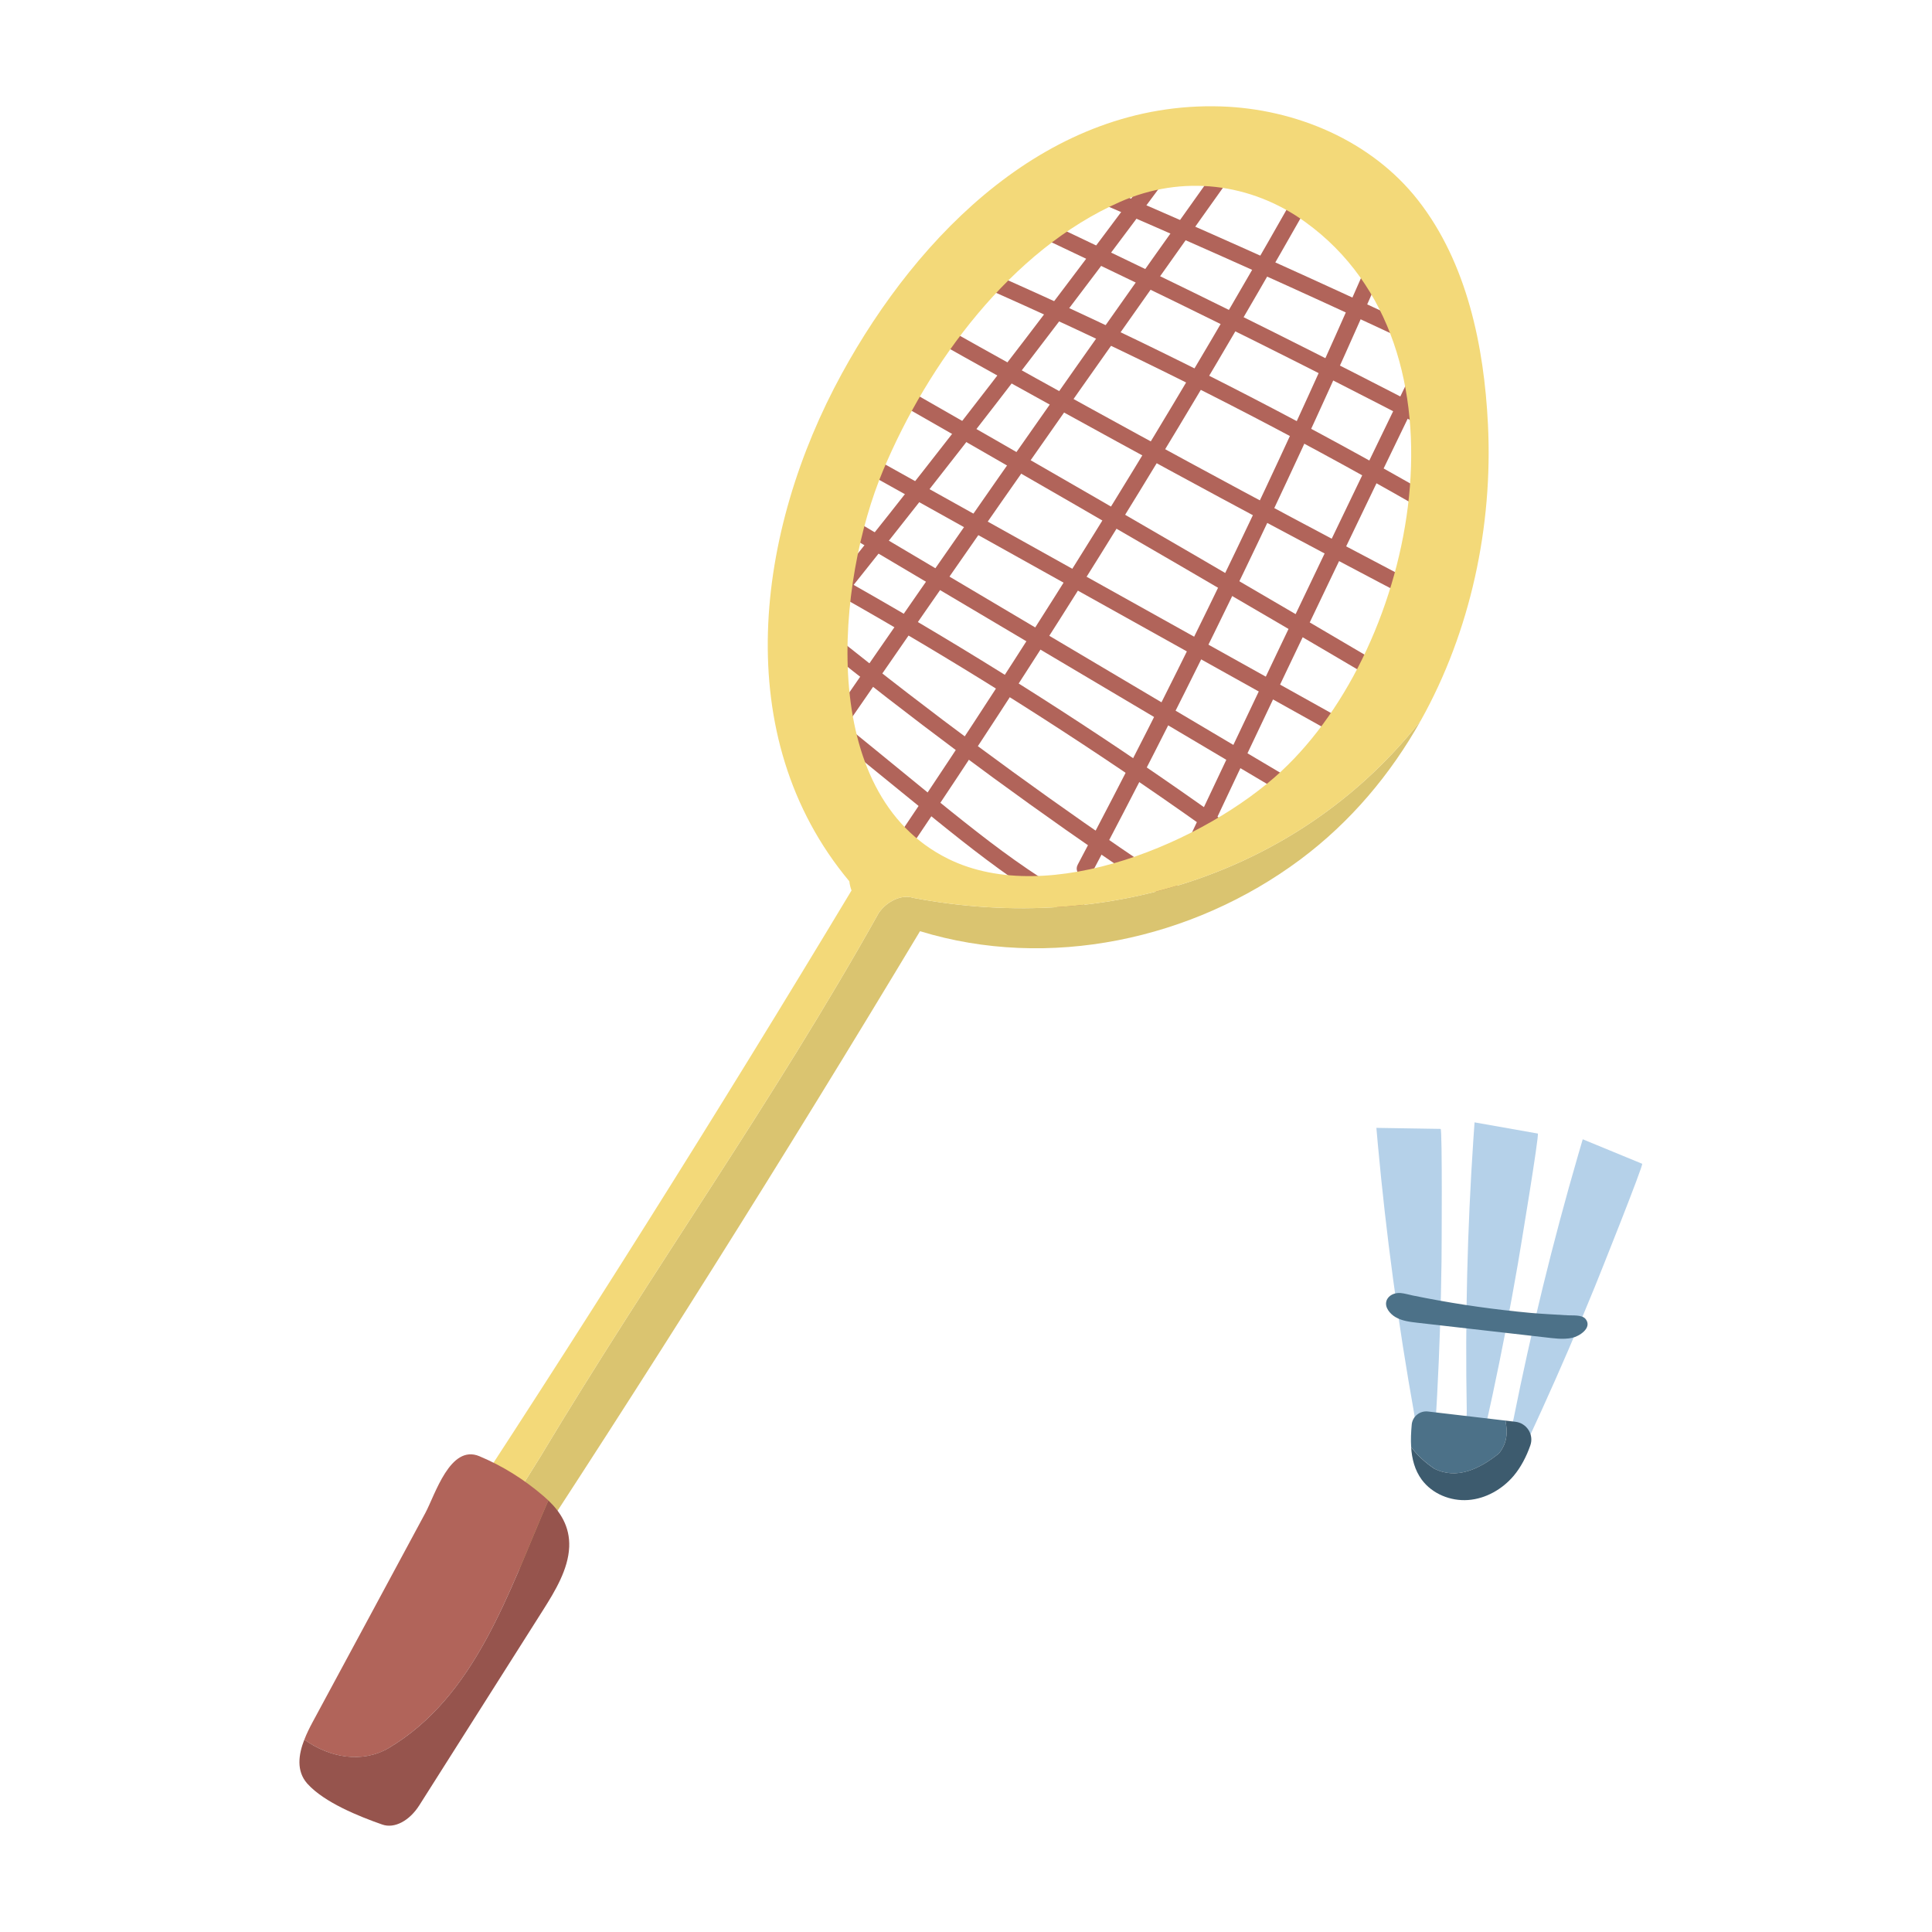 <svg fill="none" height="200" viewBox="0 0 200 200" width="200" xmlns="http://www.w3.org/2000/svg" xmlns:xlink="http://www.w3.org/1999/xlink"><clipPath id="a"><path d="m31 11h139v178h-139z"/></clipPath><path d="m0 0h200v200h-200z" fill="#fff"/><g clip-path="url(#a)"><g fill="#b1645a"><path d="m98.95 28.488c6.413 2.777 12.766 5.693 19.052 8.75 6.287 3.053 12.506 6.248 18.655 9.577 3.474 1.879 6.921 3.806 10.348 5.768.949.544 1.804-.922.854-1.466-6.062-3.479-12.202-6.823-18.41-10.034-6.208-3.211-12.486-6.284-18.832-9.219-3.584-1.659-7.188-3.27-10.812-4.842-.421-.181-.91-.126-1.158.303-.209.358-.118.977.303 1.158z"/><path d="m104.847 23.197c11.277 5.279 22.463 10.743 33.559 16.392 3.104 1.58 6.2 3.175 9.292 4.783.965.504 1.824-.961.855-1.466-11.045-5.748-22.18-11.318-33.41-16.7-3.139-1.505-6.29-2.998-9.446-4.475-.413-.193-.913-.114-1.158.303-.216.366-.114.965.304 1.158z"/><path d="m112.854 20.573c9.269 3.975 18.478 8.08 27.632 12.311 2.58 1.194 5.16 2.399 7.732 3.612.413.197.914.114 1.158-.303.216-.37.11-.965-.304-1.158-9.118-4.306-18.296-8.482-27.532-12.532-2.604-1.143-5.216-2.273-7.827-3.396-.422-.181-.91-.126-1.158.303-.209.358-.118.977.303 1.158z"/><path d="m94.586 34.019c6.999 3.951 14.026 7.856 21.077 11.712 7.05 3.861 14.125 7.674 21.226 11.44 3.991 2.119 7.993 4.223 11.998 6.311.965.504 1.824-.957.855-1.466-7.125-3.715-14.231-7.477-21.309-11.283-7.079-3.806-14.133-7.662-21.16-11.559-3.951-2.19-7.894-4.401-11.833-6.618-.953-.536-1.808.926-.855 1.466z"/><path d="m90.355 40.227c7.007 3.999 14.007 8.013 20.991 12.051 6.983 4.038 13.959 8.096 20.919 12.173 3.931 2.301 7.858 4.609 11.778 6.926.941.555 1.796-.91.854-1.466-6.948-4.101-13.908-8.178-20.88-12.24-6.972-4.062-13.955-8.1-20.951-12.118-3.951-2.269-7.901-4.53-11.856-6.788-.949-.54-1.804.922-.855 1.466z"/><path d="m88.228 48.122c6.609 3.687 13.223 7.371 19.833 11.058 6.609 3.687 13.223 7.371 19.832 11.058 3.722 2.076 7.441 4.148 11.163 6.224.953.532 1.812-.934.855-1.466-6.61-3.687-13.223-7.371-19.833-11.058-6.609-3.687-13.223-7.371-19.832-11.058-3.722-2.076-7.441-4.148-11.163-6.224-.953-.532-1.812.934-.855 1.466z"/><path d="m84.951 53.756c6.196 3.676 12.396 7.347 18.592 11.023 6.196 3.676 12.395 7.347 18.591 11.023l10.482 6.213c.941.559 1.796-.906.855-1.466-6.196-3.675-12.396-7.347-18.592-11.023s-12.396-7.347-18.592-11.023c-3.494-2.072-6.988-4.14-10.481-6.213-.941-.559-1.796.906-.855 1.466z"/><path d="m84.813 60.492c5.692 3.175 11.316 6.473 16.859 9.9 5.542 3.427 11.009 6.981 16.393 10.656 3.041 2.076 6.051 4.192 9.036 6.343.371.268.946.063 1.158-.303.248-.425.067-.89-.303-1.158-5.286-3.813-10.659-7.505-16.114-11.074s-10.99-7.012-16.599-10.329c-3.167-1.871-6.361-3.703-9.575-5.496-.953-.532-1.812.934-.855 1.466z"/><path d="m84.687 66.595c9.52 7.659 19.32 14.974 29.384 21.908 2.836 1.954 5.692 3.877 8.568 5.771.913.603 1.764-.867.854-1.466-10.091-6.65-19.938-13.666-29.514-21.041-2.722-2.096-5.416-4.223-8.094-6.374-.354-.287-.851-.347-1.197 0-.295.295-.358.91 0 1.198z"/><path d="m83.254 73.8c3.683 2.994 7.362 5.992 11.045 8.986 3.439 2.797 6.874 5.618 10.513 8.155 2.025 1.414 4.112 2.734 6.287 3.908.961.52 1.815-.946.854-1.466-3.809-2.06-7.354-4.566-10.765-7.225-3.56-2.773-7.031-5.665-10.532-8.513-2.068-1.682-4.136-3.364-6.204-5.046-.354-.288-.851-.347-1.197 0-.299.299-.358.91 0 1.198z"/><path d="m127.472 15.298c-5.397 7.568-10.769 15.152-16.118 22.755s-10.71 15.274-16.032 22.936c-2.986 4.298-5.96 8.6-8.93 12.91-.622.902.847 1.749 1.465.855 5.274-7.654 10.572-15.293 15.893-22.912 5.322-7.619 10.706-15.278 16.095-22.893 3.021-4.27 6.054-8.537 9.091-12.796.268-.374.067-.946-.303-1.158-.426-.248-.895-.071-1.159.303z"/><path d="m133.226 21.633c-5.124 9.037-10.394 17.996-15.802 26.868-5.409 8.872-10.962 17.657-16.65 26.352-3.191 4.877-6.428 9.727-9.706 14.545-.615.906.855 1.753 1.465.855 5.841-8.592 11.548-17.279 17.118-26.052 5.566-8.773 10.994-17.633 16.28-26.58 2.966-5.019 5.884-10.062 8.76-15.132.539-.949-.926-1.804-1.466-.855z"/><path d="m142.491 25.115c-3.699 8.533-7.524 17.007-11.474 25.422-3.955 8.415-8.036 16.771-12.242 25.063-2.364 4.657-4.766 9.293-7.209 13.91-.508.965.954 1.824 1.466.855 4.348-8.218 8.571-16.503 12.667-24.851 4.097-8.348 8.067-16.755 11.907-25.221 2.159-4.755 4.274-9.53 6.35-14.32.181-.421.126-.91-.303-1.158-.359-.209-.977-.118-1.158.303z"/><path d="m146.95 36.93c-3.305 6.808-6.594 13.627-9.867 20.45-3.258 6.796-6.5 13.599-9.726 20.407-1.827 3.861-3.655 7.725-5.471 11.594-.193.414-.114.914.304 1.158.366.217.965.11 1.158-.303 3.222-6.847 6.459-13.69 9.713-20.521 3.242-6.803 6.495-13.599 9.769-20.387 1.855-3.849 3.718-7.698 5.581-11.543.473-.977-.989-1.84-1.465-.855z"/><path d="m119.807 16.909c-4.53 6.13-9.107 12.224-13.735 18.279-4.629 6.055-9.3 12.059-14.023 18.031-2.675 3.38-5.365 6.748-8.067 10.101-.287.354-.347.851 0 1.198.295.295.91.358 1.198 0 4.825-5.984 9.599-12.008 14.322-18.071 4.723-6.063 9.37-12.126 13.979-18.244 2.611-3.467 5.207-6.949 7.787-10.44.272-.37.063-.946-.303-1.158-.43-.252-.887-.067-1.158.303z"/></g><path d="m94.511 92.942c-1.182-.394-2.757.394-3.545 1.576-11.029 19.698-23.24 36.638-35.056 56.335l-9.8 15.68c1.682 1.213 4.104 1.316 5.574-.918 14.995-22.771 29.514-45.848 43.556-69.218 13.301 4.082 28.226.894 39.385-7.434 5.191-3.877 9.339-8.817 12.451-14.371-11.967 15.262-31.854 22.294-52.565 18.35z" fill="#dac470"/><path d="m154.032 43.915c-.398-8.041-2.159-16.692-7.224-23.172-4.833-6.185-12.691-9.482-20.431-9.727-17.729-.555-31.287 13.13-39.236 27.671-8.894 16.266-11.75 37.54.78 52.542.039.323.114.646.229.953-13.928 23.164-28.329 46.041-43.194 68.615-1.461 2.218-.52 4.526 1.154 5.736l9.8-15.68c11.817-19.697 24.027-36.637 35.056-56.335.788-1.182 2.363-1.97 3.545-1.576 20.711 3.947 40.598-3.089 52.565-18.35 5.171-9.234 7.48-20.159 6.956-30.681zm-21.393 35.928c-7.799 7.245-24.007 14.249-34.496 9.057-13.715-6.792-11.525-28.759-6.72-40.215 4.652-11.094 13.25-22.814 24.531-27.79 6.421-2.833 13.542-1.986 19.206 2.115 17.851 12.918 11.53 43.784-2.524 56.832z" fill="#f3d979"/><path d="m40.225 180.967c9.04-5.385 12.36-16.037 16.539-25.642-.169-.162-.343-.319-.516-.465-2.021-1.737-4.246-3.116-6.621-4.113-3.029-1.272-4.585 3.999-5.597 5.878-3.892 7.241-7.799 14.466-11.699 21.703-.291.54-.587 1.138-.827 1.761 2.643 1.895 5.987 2.462 8.721.882z" fill="#b1645a"/><path d="m58.923 160.159c.091-2.167-.961-3.688-2.159-4.834-4.179 9.604-7.504 20.261-16.54 25.642-2.73 1.58-6.078 1.013-8.721-.882-.603 1.548-.843 3.238.291 4.534.012.016.028.032.039.044 1.745 1.93 5.333 3.372 7.744 4.215 1.26.441 2.812-.386 3.837-2.005 4.55-7.178 8.752-13.812 12.813-20.214 1.256-1.982 2.596-4.215 2.694-6.5z" fill="#96544d"/><g fill="#b5d1e9"><path d="m152.641 116.186c2.182.386 4.365.772 6.551 1.158.185.031-1.879 12.425-2.072 13.552-.788 4.546-1.662 9.073-2.627 13.583-.241 1.127-.489 2.254-.741 3.38-.126.568-.268 2.628-.788 2.904-1.445.772-1.114-4.215-1.126-4.787-.087-4.676-.071-9.352.043-14.028.114-4.677.327-9.349.642-14.013.04-.583.079-1.166.122-1.749z"/><path d="m142.483 116.757c2.218.035 4.431.071 6.649.106.185 0 .106 12.567.094 13.71-.059 4.613-.208 9.222-.453 13.828-.059 1.15-.126 2.3-.197 3.455-.035.579.15 2.635-.319 2.994-1.303.988-1.768-3.987-1.867-4.551-.823-4.601-1.548-9.222-2.174-13.859-.626-4.633-1.15-9.281-1.579-13.938-.056-.583-.107-1.166-.154-1.745z"/><path d="m163.847 117.939c2.049.843 4.101 1.686 6.149 2.533.173.071-4.49 11.736-4.924 12.795-1.741 4.271-3.564 8.506-5.475 12.705-.476 1.048-.961 2.096-1.445 3.144-.245.524-.824 2.51-1.391 2.667-1.575.445-.189-4.357-.075-4.916.918-4.586 1.93-9.152 3.041-13.694s2.32-9.061 3.624-13.552c.162-.56.327-1.123.492-1.682z"/></g><path d="m148.474 152.035c2.363 1.182 4.727 0 6.696-1.575.886-1.111.902-2.218.674-3.4l-8.02-.942c-.839-.098-1.603.508-1.682 1.351-.071.78-.11 1.564-.059 2.329.642.851 1.454 1.607 2.395 2.233z" fill="#4c7188"/><path d="m156.876 147.182-1.032-.122c.228 1.178.216 2.289-.674 3.4-1.969 1.575-4.333 2.757-6.696 1.575-.941-.626-1.753-1.382-2.395-2.233.079 1.221.374 2.387 1.095 3.368 1.083 1.473 2.986 2.245 4.81 2.111 1.823-.133 3.533-1.114 4.714-2.509.721-.855 1.32-1.986 1.722-3.148.39-1.115-.371-2.304-1.544-2.442z" fill="#3d5b6e"/><path d="m164.19 136.608c.611.89-.713 1.726-1.434 1.883-.949.205-1.965.044-2.918-.063-4.369-.5-8.737-.996-13.105-1.497-.776-.09-1.591-.185-2.277-.587-.543-.319-1.146-.997-.929-1.678.189-.591.862-.859 1.437-.816.426.036.859.17 1.277.257.449.09.898.181 1.351.267 1.796.347 3.6.647 5.408.903s3.627.464 5.447.634c1.265.114 2.537.165 3.805.248.52.035 1.513-.083 1.887.382.02.024.035.047.051.071z" fill="#4c7188"/></g></svg>